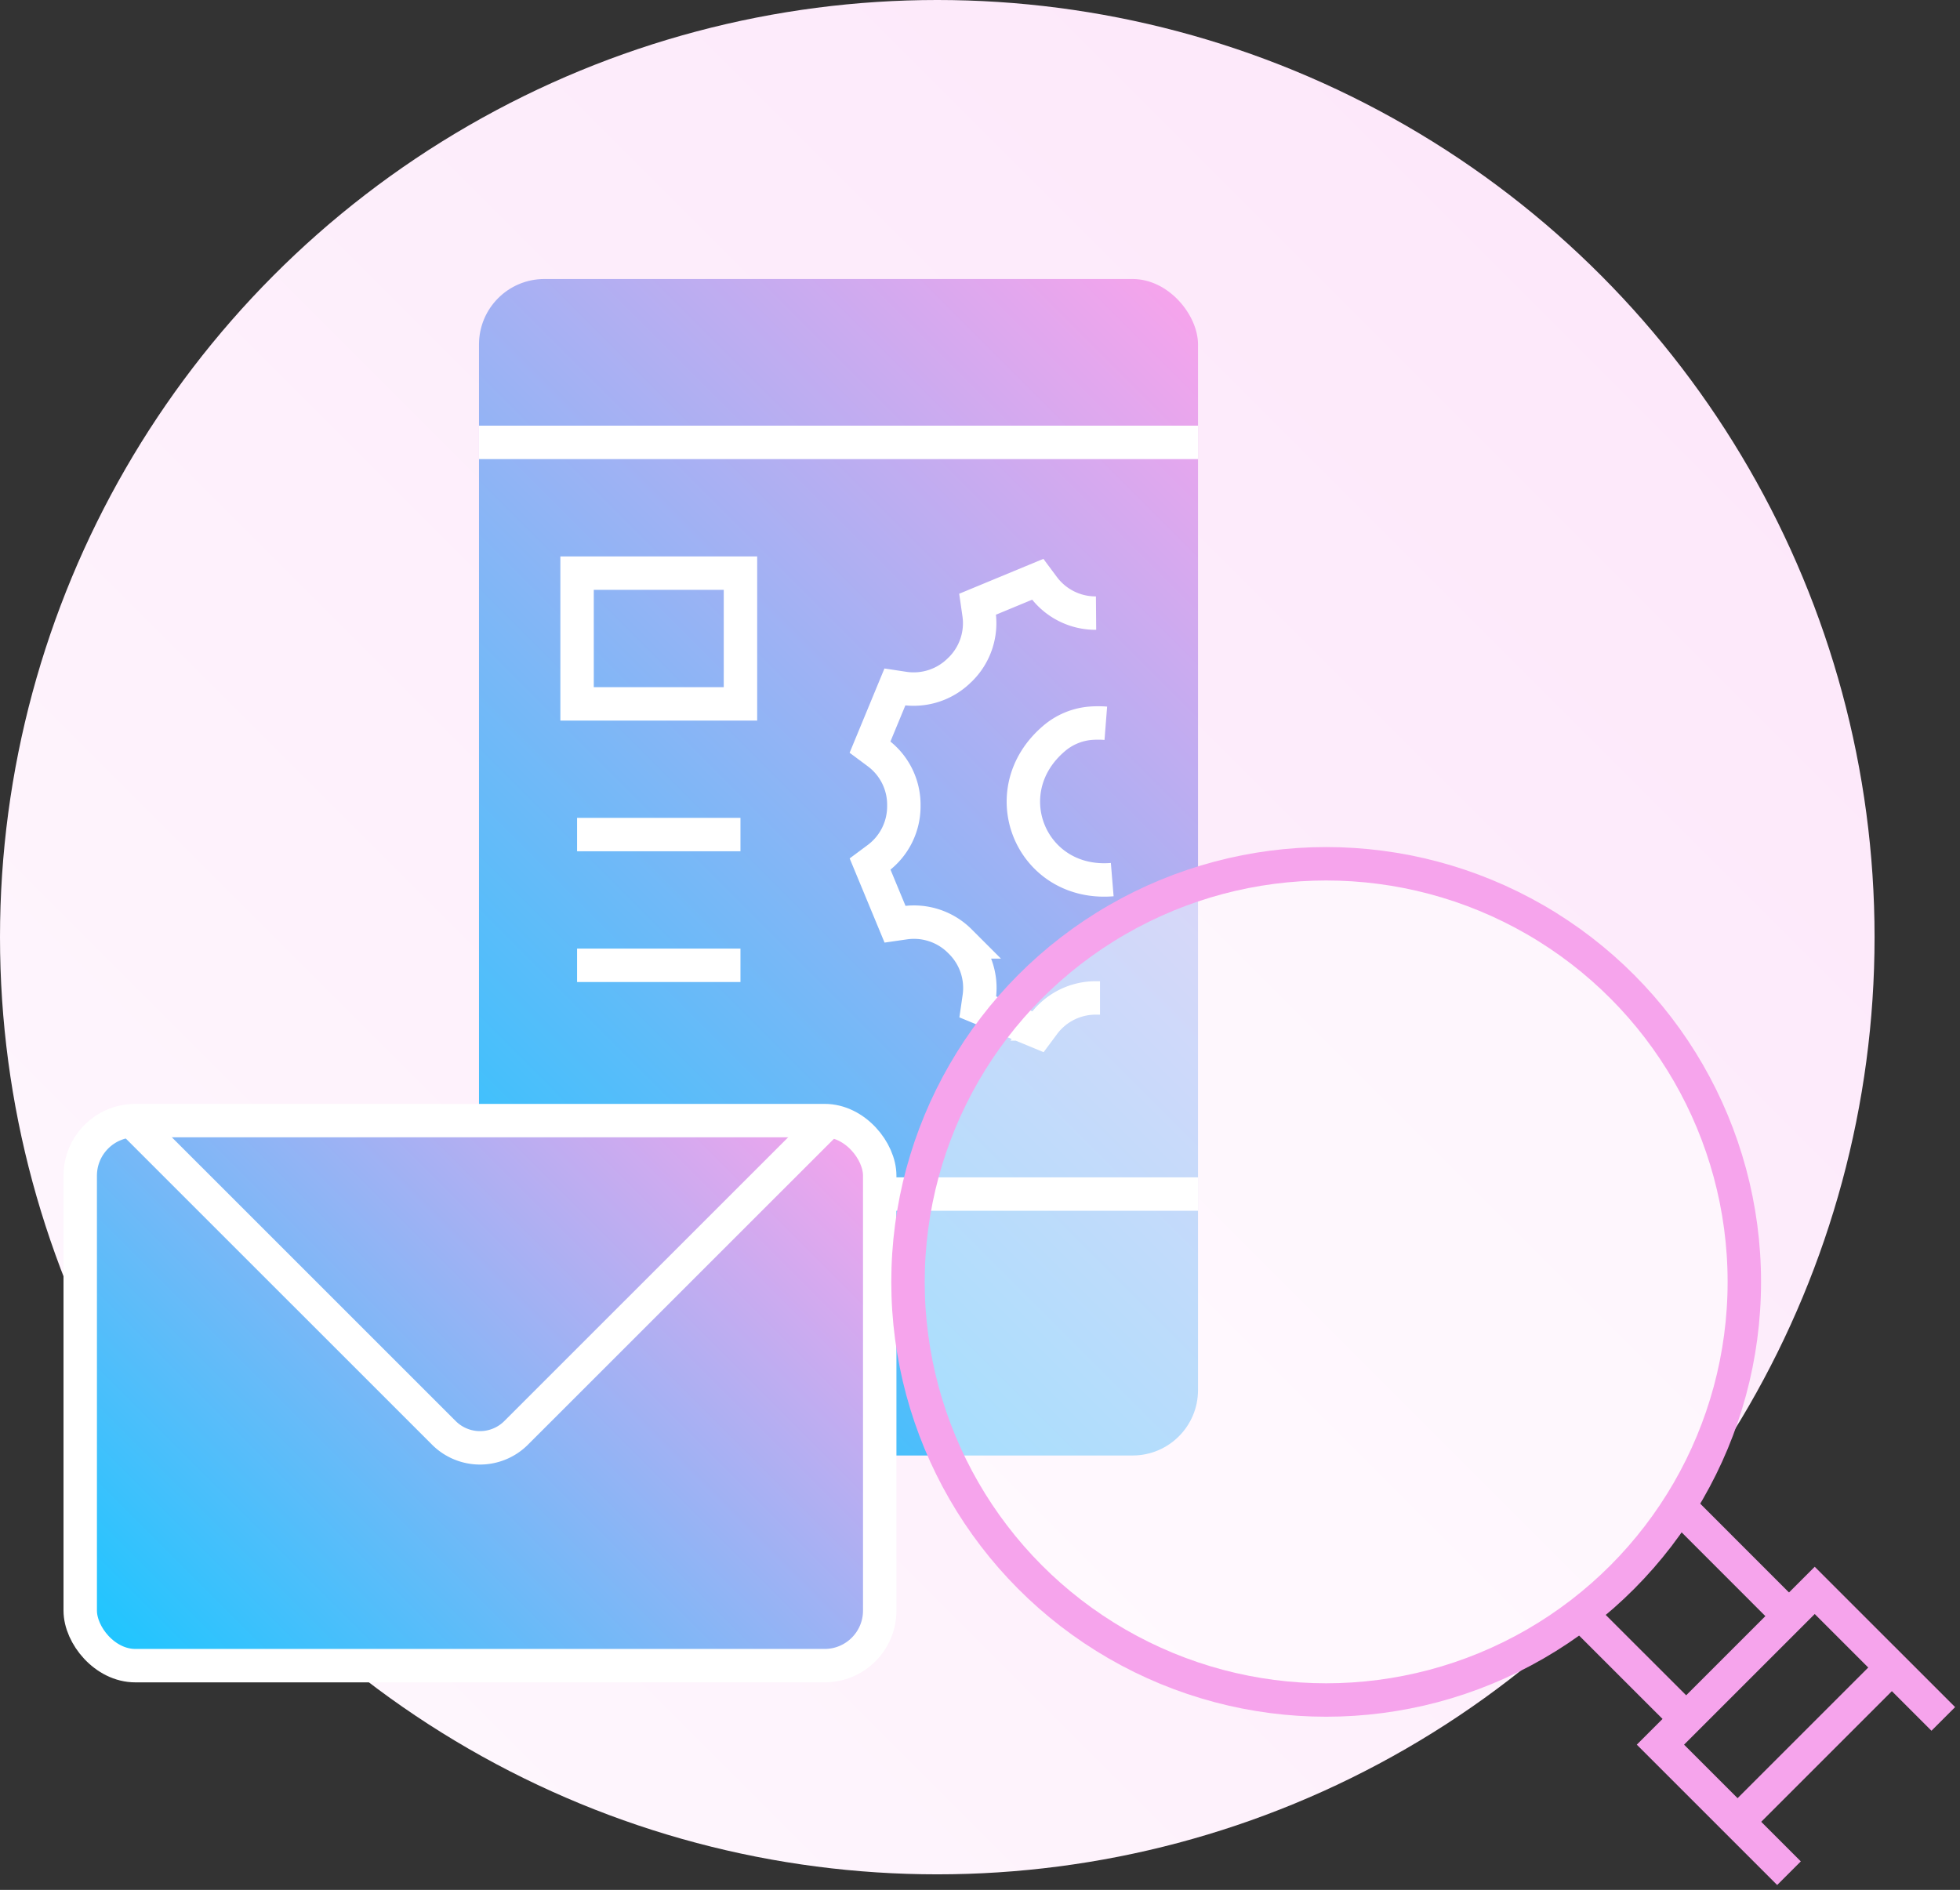 <?xml version="1.0" encoding="UTF-8"?>
<svg xmlns="http://www.w3.org/2000/svg" xmlns:xlink="http://www.w3.org/1999/xlink" viewBox="59.8 59.8 293.18 282.73">
  <rect x="59.8" y="59.8" width="293.18" height="282.73" fill="#333333" stroke="none"/>
  <defs>
    <style>.cls-1{fill:url(#linear-gradient);}.cls-2{fill:url(#linear-gradient-2);}.cls-3,.cls-4,.cls-5,.cls-6,.cls-7,.cls-8,.cls-9{stroke:#fff;}.cls-11,.cls-3,.cls-4,.cls-5,.cls-6,.cls-7,.cls-8,.cls-9{stroke-miterlimit:10;stroke-width:5px;}.cls-3{fill:url(#linear-gradient-3);}.cls-4{fill:url(#linear-gradient-4);}.cls-5{fill:url(#linear-gradient-5);}.cls-11,.cls-6{fill:none;}.cls-7{fill:url(#linear-gradient-6);}.cls-8{fill:url(#linear-gradient-7);}.cls-9{fill:url(#linear-gradient-8);}.cls-10{fill:#fff;opacity:0.5;}.cls-11{stroke:#f6a4ec;}</style>
    <linearGradient id="linear-gradient" x1="100.86" y1="299.14" x2="299.14" y2="100.86" gradientUnits="userSpaceOnUse">
      <stop offset="0" stop-color="#fef6fd"></stop>
      <stop offset="1" stop-color="#fde8fa"></stop>
    </linearGradient>
    <linearGradient id="linear-gradient-2" x1="117.2" y1="257.56" x2="253.25" y2="121.52" gradientUnits="userSpaceOnUse">
      <stop offset="0" stop-color="#1cc6ff"></stop>
      <stop offset="1" stop-color="#f6a4ec"></stop>
    </linearGradient>
    <linearGradient id="linear-gradient-3" x1="131.45" y1="125.98" x2="239" y2="125.98" xlink:href="#linear-gradient-2"></linearGradient>
    <linearGradient id="linear-gradient-4" x1="131.45" y1="238.43" x2="239" y2="238.43" xlink:href="#linear-gradient-2"></linearGradient>
    <linearGradient id="linear-gradient-5" x1="175.45" y1="257.98" x2="195" y2="257.98" xlink:href="#linear-gradient-2"></linearGradient>
    <linearGradient id="linear-gradient-6" x1="146.12" y1="184.65" x2="170.56" y2="184.65" xlink:href="#linear-gradient-2"></linearGradient>
    <linearGradient id="linear-gradient-7" x1="146.12" y1="204.21" x2="170.56" y2="204.21" xlink:href="#linear-gradient-2"></linearGradient>
    <linearGradient id="linear-gradient-8" x1="83.73" y1="316.07" x2="179.47" y2="220.34" xlink:href="#linear-gradient-2"></linearGradient>
  </defs>
  <g id="Layer_2" data-name="Layer 2">
    <circle class="cls-1" cx="200" cy="200" r="140.2"></circle>
  </g>
  <g id="Layer_1" data-name="Layer 1">
    <rect class="cls-2" x="131.45" y="101.54" width="107.55" height="176" rx="9.78"></rect>
    <line class="cls-3" x1="131.45" y1="125.98" x2="239" y2="125.98"></line>
    <line class="cls-4" x1="131.45" y1="238.43" x2="239" y2="238.43"></line>
    <line class="cls-5" x1="175.45" y1="257.98" x2="195" y2="257.98"></line>
    <path class="cls-6" d="M223.75,151.52a9.71,9.71,0,0,1-7.85-3.89l-.87-1.17-9,3.73.21,1.45a9.71,9.71,0,0,1-2.79,8.3l-.07.06a9.72,9.72,0,0,1-8.27,2.79l-1.45-.22-3.72,9,1.17.87a9.66,9.66,0,0,1,3.89,7.81v.09a9.71,9.71,0,0,1-3.88,7.85l-1.17.87,3.73,9,1.45-.21a9.7,9.7,0,0,1,8.29,2.79l.07.07a9.68,9.68,0,0,1,2.78,8.27l-.21,1.45,9,3.72.87-1.17a9.69,9.69,0,0,1,7.82-3.89h.59"></path>
    <path class="cls-6" d="M226.17,191.39c-12.15,1-18-13.15-8.74-21.08A9.62,9.62,0,0,1,222.9,168a14.84,14.84,0,0,1,2.31,0"></path>
    <rect class="cls-6" x="146.12" y="145.54" width="24.44" height="19.56"></rect>
    <line class="cls-7" x1="146.12" y1="184.65" x2="170.56" y2="184.65"></line>
    <line class="cls-8" x1="146.12" y1="204.21" x2="170.56" y2="204.21"></line>
    <rect class="cls-9" x="71.8" y="227.44" width="119.59" height="81.54" rx="8.24"></rect>
    <path class="cls-6" d="M183.73,227.44,137,274.16a7.64,7.64,0,0,1-10.8,0L79.47,227.44"></path>
    <circle class="cls-10" cx="258.17" cy="251.57" r="62.55"></circle>
    <line class="cls-11" x1="296.63" y1="301.57" x2="312.02" y2="316.95"></line>
    <circle class="cls-11" cx="258.17" cy="251.57" r="62.55"></circle>
    <polyline class="cls-11" points="327.4 340.03 308.17 320.8 331.25 297.72 350.48 316.95"></polyline>
    <line class="cls-11" x1="319.71" y1="332.34" x2="342.79" y2="309.26"></line>
    <line class="cls-11" x1="312.02" y1="286.18" x2="327.4" y2="301.57"></line>
  </g>
</svg>
